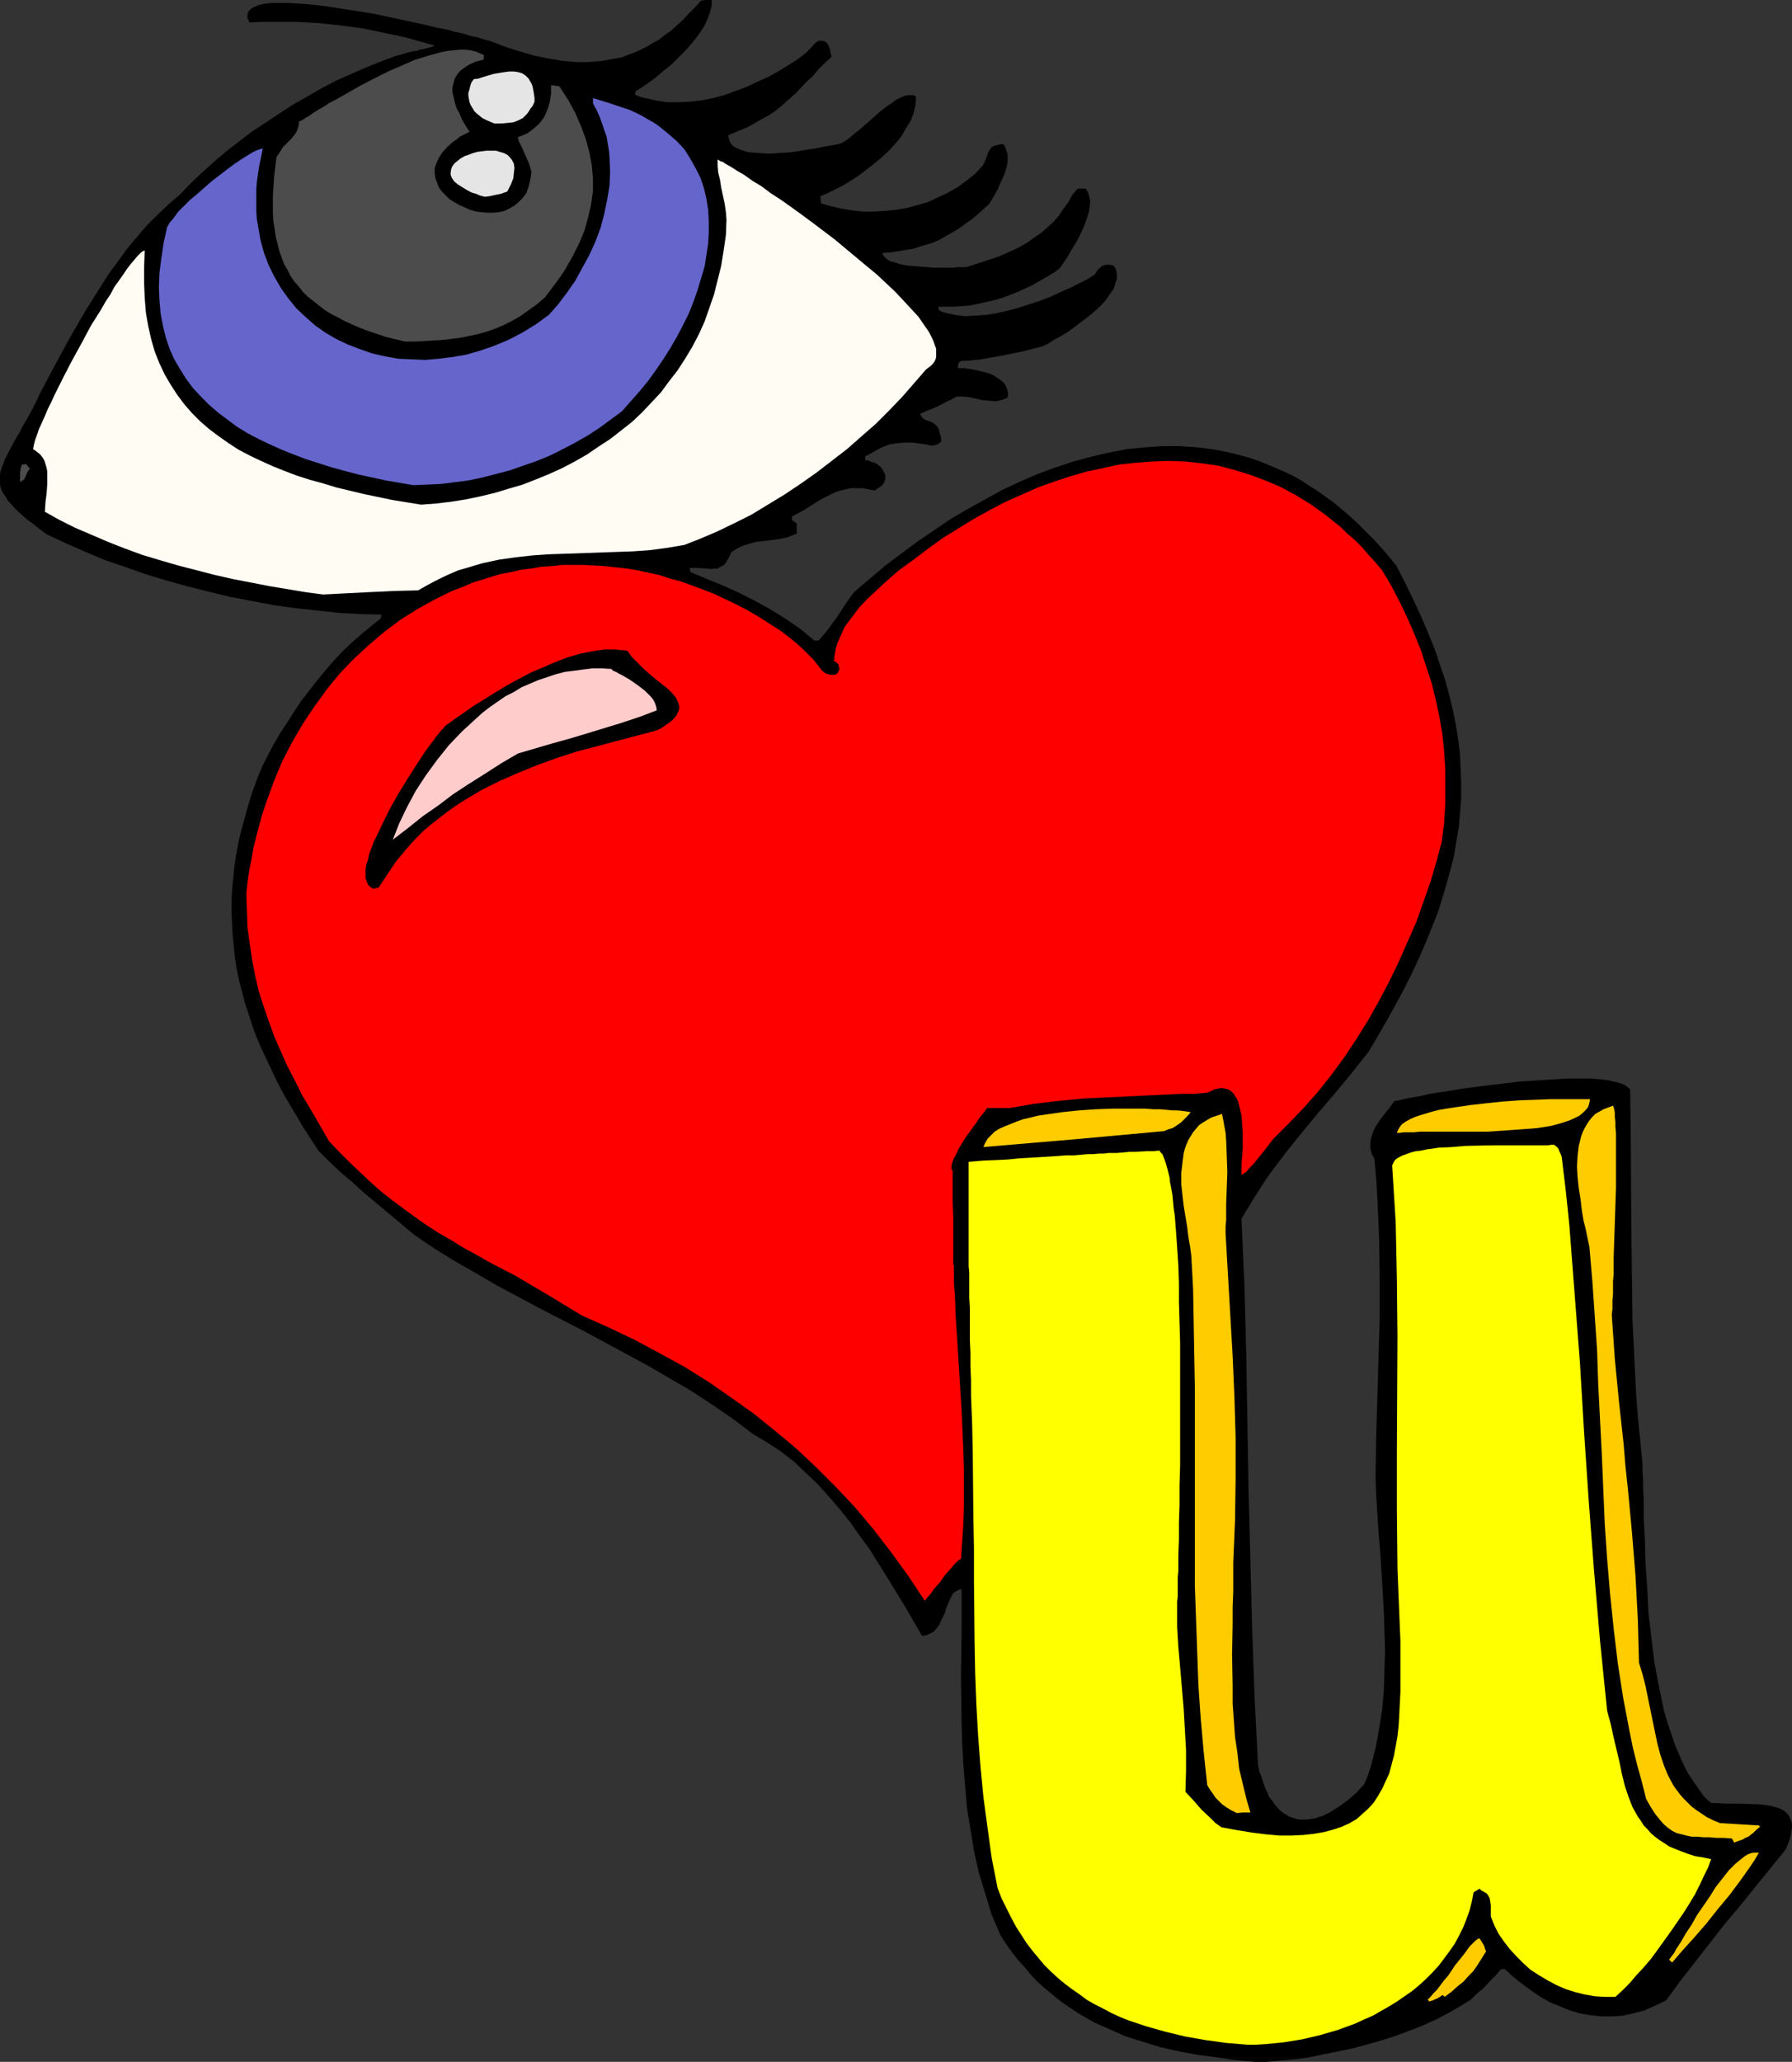 <?xml version="1.0" encoding="UTF-8" standalone="no"?>
<svg
   version="1.0"
   width="129.724mm"
   height="149.172mm"
   id="svg17"
   sodipodi:docname="I Love You 5.wmf"
   xmlns:inkscape="http://www.inkscape.org/namespaces/inkscape"
   xmlns:sodipodi="http://sodipodi.sourceforge.net/DTD/sodipodi-0.dtd"
   xmlns="http://www.w3.org/2000/svg"
   xmlns:svg="http://www.w3.org/2000/svg">
  <rect width="100%" height="100%" fill="#333333" stroke="none"/>
  <sodipodi:namedview
     id="namedview17"
     pagecolor="#ffffff"
     bordercolor="#000000"
     borderopacity="0.25"
     inkscape:showpageshadow="2"
     inkscape:pageopacity="0.0"
     inkscape:pagecheckerboard="0"
     inkscape:deskcolor="#d1d1d1"
     inkscape:document-units="mm" />
  <defs
     id="defs1">
    <pattern
       id="WMFhbasepattern"
       patternUnits="userSpaceOnUse"
       width="6"
       height="6"
       x="0"
       y="0" />
  </defs>
  <path
     style="fill:#000000;fill-opacity:1;fill-rule:evenodd;stroke:none"
     d="m 343.4,563.799 -5.494,-0.485 -5.333,-0.808 -5.171,-0.646 -5.01,-0.97 -5.01,-1.131 -4.686,-1.454 -4.686,-1.454 -4.363,-1.939 -4.363,-1.939 -4.202,-2.424 -1.939,-1.293 -1.939,-1.293 -1.939,-1.454 -1.939,-1.616 -1.939,-1.616 -1.778,-1.616 -1.778,-1.939 -1.616,-1.939 -1.778,-1.939 -1.616,-2.101 -1.616,-2.262 -1.454,-2.262 -2.424,-5.656 -1.778,-5.817 -1.778,-5.817 -1.293,-5.817 -0.97,-5.979 -0.97,-5.979 -0.485,-5.979 -0.485,-5.817 -0.323,-5.979 -0.162,-5.979 -0.162,-12.119 0.162,-11.796 v -11.958 l -0.808,0.162 -0.808,0.485 -0.646,0.485 -0.485,0.808 -0.485,0.97 -0.485,1.131 -0.485,1.131 -0.323,1.293 -1.131,2.262 -0.485,1.131 -0.646,0.808 -0.808,0.97 -0.97,0.485 -0.97,0.485 -1.293,0.162 -4.686,-8.08 -4.848,-7.918 -4.848,-7.756 -2.747,-3.717 -2.586,-3.717 -2.909,-3.555 -2.909,-3.393 -3.07,-3.393 -3.232,-3.07 -3.232,-3.07 -3.555,-2.747 -3.717,-2.424 -4.04,-2.424 -5.333,-4.04 -5.656,-3.878 -5.656,-3.717 -5.818,-3.393 -5.818,-3.393 -5.979,-3.232 -11.958,-6.464 -11.958,-6.141 -11.797,-6.302 -5.818,-3.393 -5.656,-3.232 -5.494,-3.393 -5.494,-3.717 -6.949,-5.817 -6.787,-5.656 -3.394,-3.07 -3.232,-2.747 -3.07,-2.909 -2.909,-2.909 -2.101,-3.232 -2.101,-3.232 -1.778,-3.07 -1.939,-3.232 -1.778,-3.07 -1.616,-3.07 -1.454,-3.07 -1.454,-3.07 -1.454,-3.07 -1.293,-3.07 -1.131,-3.07 -0.97,-3.07 -0.97,-2.909 -0.808,-3.07 -0.808,-3.07 -0.646,-3.07 -0.485,-3.07 -0.323,-3.07 -0.323,-3.232 -0.162,-3.07 -0.162,-3.07 v -3.232 l 0.162,-3.232 0.323,-3.232 0.323,-3.232 0.485,-3.232 0.646,-3.393 0.808,-3.393 0.97,-3.393 0.97,-3.555 1.131,-3.555 1.293,-3.555 1.293,-3.07 1.454,-2.909 1.616,-3.07 1.778,-3.07 1.939,-2.909 1.939,-3.07 1.939,-2.909 2.262,-2.909 2.262,-2.909 2.262,-2.747 2.262,-2.585 2.424,-2.586 2.586,-2.424 2.586,-2.262 2.586,-2.101 2.586,-2.101 v -0.485 l 0.162,-0.485 -5.818,-0.162 -5.818,-0.323 -5.979,-0.646 -5.979,-0.646 -5.818,-0.808 -5.979,-1.131 -5.979,-1.131 -5.979,-1.454 -5.818,-1.454 -5.818,-1.616 -5.818,-1.778 -5.494,-1.939 -5.656,-1.939 -5.333,-2.262 -5.171,-2.262 -5.171,-2.424 -1.778,-1.293 L 9.211,143.333 7.595,142.202 6.302,141.071 5.01,139.94 4.04,138.97 3.07,137.839 2.101,136.869 1.616,135.9 0.97,135.092 0.485,134.122 0.162,133.314 0,132.345 v -0.808 -0.97 -0.808 l 0.162,-0.97 0.323,-0.97 0.485,-1.131 0.323,-0.97 1.131,-2.262 1.293,-2.424 0.808,-1.454 0.808,-1.293 0.808,-1.616 0.97,-1.616 0.97,-1.778 0.97,-1.778 0.97,-1.939 0.97,-2.101 4.04,-7.595 4.04,-7.433 4.202,-7.272 4.363,-6.949 2.262,-3.555 2.424,-3.232 2.424,-3.393 2.586,-3.07 2.747,-3.232 2.909,-2.909 3.07,-2.909 3.232,-2.747 2.909,-3.07 2.909,-2.747 3.232,-2.909 3.394,-2.909 3.555,-2.747 3.555,-2.747 3.717,-2.424 3.878,-2.585 3.717,-2.424 4.04,-2.262 3.878,-2.262 4.04,-2.101 4.04,-1.778 4.04,-1.778 4.04,-1.616 3.878,-1.454 1.778,-0.485 1.616,-0.485 1.293,-0.323 1.293,-0.162 0.808,-0.323 0.97,-0.162 0.646,-0.162 0.646,-0.162 0.323,-0.162 h 0.323 l 0.485,-0.162 0.646,-0.323 -3.555,-0.97 -3.394,-0.97 -3.394,-0.808 -3.232,-0.646 -3.07,-0.646 L 99.222,7.756 93.081,6.949 87.102,6.302 81.123,5.979 H 74.821 71.589 L 68.195,6.141 68.034,5.494 67.71,5.009 V 4.363 3.878 l 0.162,-0.485 0.162,-0.323 0.323,-0.323 0.485,-0.485 0.97,-0.485 1.293,-0.485 1.616,-0.323 1.778,-0.162 h 2.101 2.424 l 2.424,0.162 2.586,0.162 2.909,0.323 2.747,0.323 6.141,0.97 6.141,0.97 6.141,1.293 5.979,1.293 2.909,0.646 2.586,0.646 2.747,0.485 2.262,0.646 2.262,0.485 1.939,0.646 1.778,0.323 1.454,0.485 1.131,0.323 0.808,0.162 4.202,1.616 4.04,1.293 3.878,1.131 3.878,0.808 3.878,0.646 3.717,0.323 h 3.717 l 3.555,-0.323 3.555,-0.646 1.778,-0.323 1.616,-0.646 1.778,-0.646 1.778,-0.808 1.616,-0.808 1.616,-0.97 1.778,-0.97 1.616,-1.293 1.616,-1.131 1.616,-1.454 1.778,-1.616 1.454,-1.616 1.778,-1.778 1.616,-1.778 L 193.273,0 h 1.454 v 1.616 l -0.485,1.778 -0.646,1.778 -0.808,1.778 -1.131,1.778 -1.293,1.778 -1.454,1.778 -1.616,1.778 -3.394,3.393 -1.778,1.454 -1.939,1.616 -1.616,1.293 -1.616,1.131 -1.616,1.131 -1.454,0.808 v 0.485 l -0.162,0.485 1.454,0.646 1.454,0.323 2.909,0.646 2.909,0.485 h 3.07 l 3.232,-0.162 3.07,-0.323 3.232,-0.646 3.07,-0.808 3.07,-1.131 3.07,-1.131 3.07,-1.454 2.909,-1.293 2.909,-1.616 2.586,-1.616 2.586,-1.616 2.262,-1.778 1.131,-1.131 0.97,-1.131 0.485,-0.485 0.485,-0.323 0.485,-0.162 h 0.646 0.323 l 0.485,0.162 0.485,0.323 0.323,0.323 0.323,0.646 0.323,0.808 0.162,0.97 0.323,1.131 -1.939,1.778 -1.778,1.778 -1.454,1.778 -1.616,1.454 -2.909,3.07 -2.909,2.585 -1.454,1.293 -1.616,1.293 -1.778,1.131 -1.778,0.97 -1.939,1.131 -2.101,1.131 -2.424,0.97 -2.586,1.131 0.162,0.808 0.162,0.646 0.323,0.646 0.485,0.646 0.646,0.485 0.646,0.323 0.808,0.323 0.97,0.323 0.97,0.323 1.131,0.162 2.262,0.162 2.586,0.162 2.586,-0.162 2.586,-0.162 2.747,-0.323 2.586,-0.485 2.424,-0.323 2.262,-0.485 1.939,-0.323 0.808,-0.162 0.808,-0.162 0.646,-0.162 0.485,-0.162 1.131,-0.646 1.293,-0.97 1.293,-1.131 1.454,-1.131 2.747,-2.424 2.747,-2.424 1.454,-1.131 1.454,-0.97 1.293,-0.97 1.293,-0.646 1.131,-0.485 1.131,-0.162 h 1.131 l 0.485,0.162 0.323,0.323 -0.162,2.262 -0.485,2.101 -0.808,2.101 -1.293,2.101 -1.293,2.262 -1.616,1.939 -1.778,1.939 -1.939,1.778 -2.101,1.778 -2.101,1.616 -2.101,1.616 -2.262,1.454 -2.101,1.293 -2.262,1.131 -1.939,0.97 -1.939,0.808 0.162,1.939 2.747,0.808 2.909,0.646 2.909,0.485 2.909,0.323 h 2.909 l 3.07,-0.162 3.07,-0.323 2.909,-0.485 2.909,-0.808 2.909,-0.808 2.747,-1.293 2.747,-1.293 2.586,-1.454 2.424,-1.778 2.424,-1.939 2.101,-2.262 0.646,-1.293 0.485,-1.293 0.323,-0.97 0.485,-0.808 0.485,-0.646 0.646,-0.323 0.646,-0.162 0.485,-0.162 0.646,-0.162 h 0.808 l 0.485,0.808 0.323,0.97 0.323,0.97 v 0.97 0.97 l -0.162,1.131 -0.646,2.262 -0.97,2.101 -0.97,2.262 -1.131,1.939 -1.131,1.939 -1.616,1.454 -1.616,1.454 -1.778,1.454 -1.616,1.131 -1.778,1.293 -1.616,0.97 -1.778,0.97 -1.616,0.97 -1.778,0.808 -1.939,0.646 -1.778,0.485 -1.939,0.646 -2.101,0.323 -1.939,0.323 -2.101,0.323 -2.262,0.162 0.162,0.485 0.162,0.323 0.808,0.808 0.97,0.646 1.293,0.323 1.454,0.485 1.616,0.323 1.778,0.162 1.939,0.162 3.717,0.323 h 5.333 l 1.454,-0.162 h 1.293 0.97 l 4.525,-1.454 4.363,-1.454 4.04,-1.778 1.939,-0.97 1.939,-1.131 1.778,-1.293 1.939,-1.293 1.616,-1.454 1.616,-1.454 1.454,-1.616 1.293,-1.939 1.454,-1.939 1.131,-2.101 0.485,-0.485 0.323,-0.485 0.485,-0.485 0.323,-0.162 h 0.485 0.485 0.97 l 0.646,0.97 0.323,1.131 0.323,1.293 -0.162,1.454 -0.162,1.293 -0.485,1.616 -0.485,1.454 -0.646,1.616 -1.454,3.07 -1.778,2.909 -0.808,1.454 -0.808,1.293 -0.808,1.131 -0.646,0.97 -1.616,1.293 -1.939,1.131 -1.939,1.131 -1.939,1.131 -2.101,0.97 -2.101,0.97 -2.101,0.808 -2.101,0.808 -2.262,0.646 -2.101,0.485 -2.262,0.485 -2.262,0.485 -2.101,0.162 -2.262,0.162 h -2.101 -2.101 v 0.485 l 0.162,0.485 0.97,0.485 1.131,0.323 2.424,0.485 2.586,0.323 2.747,-0.162 2.747,-0.162 3.07,-0.485 2.909,-0.646 3.07,-0.808 2.909,-0.97 3.07,-0.97 2.909,-1.131 2.747,-1.293 2.586,-1.131 2.586,-1.293 2.262,-1.131 1.939,-1.293 0.485,-0.808 0.485,-0.646 0.485,-0.323 0.485,-0.485 0.485,-0.162 0.646,-0.162 h 0.808 l 1.131,0.162 0.485,0.646 0.323,0.808 0.162,0.808 v 0.808 0.808 l -0.323,0.646 -0.485,1.778 -1.131,1.616 -1.131,1.616 -1.454,1.616 -1.778,1.616 -1.778,1.454 -1.939,1.454 -1.939,1.454 -1.778,1.293 -1.939,1.131 -1.778,0.97 -1.454,0.97 -1.454,0.646 -5.656,1.454 -5.656,1.131 -2.747,0.485 -2.747,0.485 -2.747,0.323 -2.747,0.162 -0.485,0.323 -0.162,0.323 -0.162,0.485 v 0.323 0.485 h 0.808 0.808 l 1.131,0.162 1.131,0.162 2.262,0.485 2.424,0.646 1.131,0.485 0.97,0.646 0.97,0.646 0.808,0.646 0.646,0.97 0.323,0.808 0.323,1.131 -0.162,1.293 -0.808,0.323 -0.808,0.323 -0.808,0.162 -0.97,0.162 -1.778,-0.162 -1.778,-0.162 -3.555,-0.808 -1.778,-0.162 h -1.616 l -0.97,0.485 -0.808,0.485 -0.808,0.323 -0.646,0.323 -1.131,0.646 -0.97,0.485 -1.939,0.808 -1.293,0.485 -0.646,0.323 -0.808,0.323 0.162,0.485 0.323,0.485 0.323,0.323 0.485,0.323 0.808,0.323 0.97,0.323 0.97,0.646 0.323,0.323 0.485,0.485 0.323,0.808 0.162,0.808 0.323,0.97 0.162,1.293 -0.646,0.485 -0.485,0.323 -0.646,0.162 -0.485,0.162 h -0.646 l -1.293,-0.323 -1.293,-0.162 -2.424,-0.323 h -2.262 l -1.939,0.162 -2.101,0.323 -2.101,0.808 -2.101,1.131 -1.131,0.646 -1.293,0.646 v 0.485 0.646 h 0.808 l 0.646,0.323 1.454,0.485 1.293,0.97 0.485,0.646 0.323,0.646 0.323,0.485 0.162,0.646 v 0.808 l -0.162,0.646 -0.323,0.646 -0.485,0.646 -0.97,0.646 -0.97,0.646 -1.778,-0.323 -1.616,-0.323 h -1.616 -1.454 l -1.454,0.323 -1.454,0.323 -1.454,0.485 -1.293,0.646 -2.586,1.293 -2.586,1.616 -2.586,1.616 -2.747,1.454 v 0.97 l 0.646,0.485 0.646,0.485 v 2.747 l -1.293,0.485 -1.131,0.485 -2.262,0.485 -2.262,0.323 -4.363,0.485 -2.101,0.646 -1.131,0.323 -1.131,0.485 -1.131,0.646 -1.131,0.808 -0.485,1.131 -0.485,0.808 -0.485,0.808 -0.485,0.646 -0.646,0.323 -0.485,0.323 -0.646,0.323 h -0.646 l -1.454,0.162 -0.646,-0.162 h -0.808 l -1.939,-0.162 h -2.101 l 0.162,1.131 4.202,1.778 4.363,1.778 4.363,1.939 4.525,2.262 4.363,2.424 4.202,2.585 4.202,2.909 1.939,1.616 1.778,1.454 h 1.131 l 1.293,-1.454 1.293,-1.616 2.586,-3.555 2.424,-3.717 1.131,-1.616 1.131,-1.454 4.202,-3.555 4.202,-3.555 4.525,-3.393 4.363,-3.232 4.525,-3.07 4.525,-3.07 4.686,-2.747 4.686,-2.585 4.686,-2.586 4.848,-2.262 4.848,-2.101 4.848,-1.778 4.848,-1.616 4.848,-1.293 4.848,-1.131 5.01,-0.97 4.848,-0.485 4.848,-0.323 h 4.848 l 4.848,0.323 4.848,0.646 4.686,0.97 4.848,1.293 2.262,0.808 2.424,0.97 2.262,0.97 2.262,0.97 2.424,1.131 2.262,1.293 2.262,1.454 2.262,1.454 2.262,1.616 2.262,1.616 2.101,1.778 2.101,1.778 2.262,2.101 2.101,2.101 2.101,2.101 2.101,2.262 2.101,2.424 2.101,2.585 2.424,4.686 2.262,4.686 2.101,4.525 1.939,4.525 1.778,4.363 1.454,4.363 1.454,4.201 1.131,4.201 0.97,4.04 0.808,4.04 0.646,4.04 0.485,4.04 0.162,4.04 0.162,3.878 v 3.878 l -0.323,4.04 -0.323,3.878 -0.646,3.878 -0.646,3.878 -0.97,3.878 -1.131,4.04 -1.131,3.878 -1.293,4.04 -1.616,4.04 -1.616,4.04 -1.778,4.04 -1.939,4.201 -2.101,4.201 -2.262,4.201 -2.424,4.363 -2.586,4.525 -2.586,4.363 -4.363,5.494 -4.525,5.494 -4.848,5.656 -4.686,5.656 -4.525,5.656 -4.363,5.817 -1.939,2.909 -1.939,3.07 -1.778,2.909 -1.778,2.909 0.808,18.583 0.485,18.422 0.323,18.745 0.323,18.583 0.485,18.906 0.485,18.583 0.646,18.745 0.97,18.745 0.323,1.778 0.646,1.616 0.485,1.616 0.485,1.293 0.646,1.454 0.485,1.131 0.808,0.97 0.646,0.97 0.808,0.97 0.808,0.808 0.808,0.646 0.808,0.485 0.808,0.485 0.97,0.323 0.97,0.323 0.97,0.162 h 0.97 0.97 l 0.97,-0.162 1.131,-0.162 0.97,-0.323 1.131,-0.323 2.262,-1.131 2.262,-1.454 2.262,-1.616 2.424,-2.101 2.262,-2.424 0.97,-2.424 0.808,-2.424 1.293,-5.009 0.97,-5.171 0.808,-5.333 0.485,-5.171 0.162,-5.494 0.162,-5.333 -0.162,-5.494 -0.162,-5.333 -0.323,-5.494 -0.646,-10.665 -0.485,-5.333 -0.323,-5.333 -0.323,-5.009 -0.162,-5.009 0.162,-10.988 0.323,-10.827 0.646,-21.815 v -10.827 l -0.162,-10.827 -0.485,-10.827 -0.323,-5.494 -0.485,-5.333 -0.646,-1.131 -0.323,-1.131 -0.162,-0.97 v -1.131 l 0.162,-1.131 0.323,-0.97 0.323,-0.97 0.485,-1.131 1.293,-1.939 1.293,-1.778 0.808,-0.97 0.646,-0.808 1.293,-1.778 1.131,-0.162 1.293,-0.323 1.616,-0.323 1.778,-0.323 1.778,-0.323 1.939,-0.485 2.101,-0.323 2.262,-0.323 4.848,-0.808 5.01,-0.646 5.333,-0.646 5.333,-0.646 5.171,-0.323 5.171,-0.323 2.424,-0.162 h 4.525 2.101 l 1.939,0.162 1.778,0.162 1.616,0.323 1.454,0.323 1.293,0.323 1.131,0.485 0.808,0.646 0.646,0.485 0.162,12.766 0.162,25.37 0.162,12.604 0.162,12.766 0.646,12.927 0.323,6.464 0.485,6.625 0.646,6.464 0.646,6.625 v 2.101 l 0.162,2.262 v 2.424 l 0.162,2.585 v 2.585 2.909 l 0.162,2.909 0.162,3.07 0.162,6.302 0.485,6.625 0.323,6.787 0.808,6.787 0.808,6.787 1.293,6.787 0.646,3.07 0.646,3.232 0.97,3.232 0.97,2.909 0.97,2.909 1.131,2.747 1.131,2.586 1.293,2.585 1.454,2.262 1.616,2.262 1.454,2.101 1.939,1.778 h 1.778 l 1.939,0.162 h 4.363 l 4.363,0.162 2.101,0.162 1.939,0.323 1.778,0.485 1.454,0.646 0.646,0.485 0.485,0.485 0.485,0.646 0.323,0.646 0.323,0.808 0.162,0.808 v 0.97 l -0.162,0.808 -0.162,1.293 -0.323,1.131 -0.485,1.293 -0.646,1.454 -8.242,10.18 -4.202,5.171 -4.202,5.009 -8.08,10.342 -4.04,5.171 -3.878,5.333 -3.07,1.454 -2.909,1.293 -3.07,0.808 -2.909,0.646 -2.909,0.162 h -2.909 l -2.909,-0.323 -2.909,-0.485 -2.747,-0.808 -2.747,-1.131 -2.747,-1.131 -2.586,-1.454 -2.586,-1.778 -2.424,-1.778 -2.424,-1.939 -2.262,-2.101 h -0.97 l -0.646,0.646 -0.646,0.808 -1.131,1.131 -0.808,0.808 -1.616,1.778 -0.97,0.808 -1.131,0.97 -0.646,0.646 -0.808,0.808 -2.909,1.778 -3.07,1.778 -3.394,1.778 -3.555,1.616 -3.717,1.454 -3.878,1.454 -4.04,1.293 -4.04,1.131 -4.202,1.131 -4.04,0.808 -4.04,0.808 -3.878,0.808 -3.878,0.485 -3.717,0.323 -3.394,0.323 z"
     id="path1" />
  <path
     style="fill:#ffff00;fill-opacity:1;fill-rule:evenodd;stroke:none"
     d="m 341.299,559.113 -5.818,-0.485 -5.818,-0.808 -5.494,-0.97 -5.333,-1.293 -5.171,-1.454 -4.848,-1.616 -2.424,-0.97 -2.424,-1.131 -2.101,-1.131 -2.262,-1.131 -2.262,-1.293 -1.939,-1.454 -2.101,-1.454 -1.939,-1.454 -1.939,-1.616 -1.939,-1.778 -1.778,-1.778 -1.616,-1.939 -1.616,-1.939 -1.616,-2.101 -1.454,-2.262 -1.454,-2.262 -1.293,-2.424 -1.293,-2.585 -1.293,-2.585 -1.131,-2.909 -1.616,-8.241 -1.131,-8.241 -1.131,-8.403 -0.808,-8.403 -0.646,-8.403 -0.485,-8.564 -0.323,-8.564 -0.162,-8.564 -0.162,-16.967 v -8.564 l -0.162,-8.403 -0.162,-16.806 -0.162,-8.403 -0.323,-8.08 v -4.201 l -0.162,-3.878 v -3.717 l -0.162,-3.393 v -3.232 -2.909 -2.747 l -0.162,-2.747 v -2.424 -2.262 -2.101 l -0.162,-1.939 v -1.939 -1.616 -5.979 -2.747 -4.848 -2.585 -5.494 -1.616 -1.616 l 3.878,-0.323 3.717,-0.162 3.232,-0.162 3.232,-0.323 2.909,-0.162 2.747,-0.162 2.586,-0.162 2.424,-0.162 2.101,-0.162 h 2.101 l 1.778,-0.162 1.778,-0.162 h 1.616 l 1.616,-0.162 h 1.293 l 1.293,-0.162 h 2.262 l 1.939,-0.162 1.778,-0.162 h 1.454 l 3.07,-0.162 h 1.616 l 1.778,-0.162 0.323,0.485 0.485,0.485 0.323,0.808 0.323,0.808 0.323,0.97 0.323,1.131 0.323,1.293 0.323,1.293 0.162,1.454 0.323,1.616 0.323,1.778 0.162,1.778 0.162,1.778 0.323,2.101 0.323,4.201 0.323,4.525 0.323,4.848 0.162,5.009 v 5.171 l 0.162,5.494 0.162,5.494 v 11.312 11.312 5.494 5.494 l -0.162,5.494 v 5.171 l -0.162,4.848 v 4.686 l -0.162,4.525 v 4.04 l -0.162,1.778 v 1.939 1.616 1.616 l -0.162,1.454 v 1.454 1.293 1.131 0.97 2.101 l 0.323,5.494 0.485,5.494 0.97,11.312 0.323,5.656 0.323,5.656 v 5.817 l -0.162,5.656 2.262,2.424 2.101,2.424 2.586,2.424 1.293,1.293 1.616,1.131 4.363,0.808 4.04,0.646 3.878,0.485 3.555,0.323 h 3.394 l 3.232,-0.162 2.909,-0.323 2.747,-0.485 2.424,-0.646 2.424,-0.808 2.101,-0.97 1.939,-1.131 1.616,-1.454 1.616,-1.454 1.454,-1.616 1.131,-1.778 1.131,-1.939 0.97,-2.101 0.97,-2.101 0.646,-2.424 0.646,-2.424 0.485,-2.586 0.485,-2.747 0.323,-2.909 0.162,-2.909 0.162,-3.232 0.162,-3.07 v -3.393 -6.949 -3.717 l -0.162,-3.717 -0.323,-7.918 -0.323,-8.08 -0.162,-15.836 v -15.836 l 0.162,-31.672 -0.162,-15.675 -0.323,-15.675 -0.485,-7.756 -0.485,-7.756 0.323,-0.646 0.323,-0.646 0.485,-0.485 0.808,-0.485 0.97,-0.485 0.97,-0.323 1.293,-0.485 1.293,-0.323 1.454,-0.162 1.454,-0.323 3.394,-0.485 3.555,-0.162 3.717,-0.323 7.595,-0.162 h 10.181 1.454 2.424 0.97 l 0.97,-0.162 h 0.646 l 0.646,0.485 0.485,0.485 0.162,0.323 0.162,0.485 0.323,0.646 0.323,0.808 1.131,9.372 0.97,9.372 1.454,18.906 1.454,18.906 1.131,18.906 1.293,19.068 1.454,19.068 1.616,18.906 0.97,9.534 0.97,9.534 0.97,3.555 0.808,3.717 0.808,3.393 0.808,3.393 0.646,3.232 0.808,3.232 0.97,2.909 1.131,2.909 1.454,2.585 0.808,1.131 0.808,1.293 0.97,0.97 0.97,1.131 1.131,0.97 1.293,0.97 1.293,0.808 1.454,0.97 1.616,0.646 1.616,0.646 1.778,0.646 1.939,0.646 2.101,0.323 2.262,0.485 -0.808,2.262 -1.131,2.262 -1.131,2.424 -1.293,2.585 -1.454,2.424 -1.616,2.585 -3.555,5.171 -3.717,5.171 -1.778,2.424 -1.939,2.262 -2.101,2.262 -1.778,2.101 -1.939,1.939 -1.939,1.778 h -2.747 l -2.909,-0.162 -2.747,-0.485 -2.586,-0.646 -2.586,-0.808 -2.586,-1.131 -2.424,-1.293 -2.424,-1.454 -2.262,-1.454 -1.939,-1.778 -1.939,-1.939 -1.778,-1.939 -1.616,-2.101 -1.454,-2.101 -1.131,-2.262 -0.97,-2.424 v -3.07 l -0.162,-1.131 -0.162,-0.808 -0.323,-0.646 -0.485,-0.646 -0.808,-0.485 -0.646,-0.323 -0.485,-0.485 -1.616,0.97 -0.485,2.424 -0.646,2.585 -0.808,2.262 -0.97,2.424 -1.131,2.262 -1.131,2.101 -1.454,2.101 -1.454,1.939 -1.454,1.939 -1.778,1.939 -1.778,1.778 -1.778,1.616 -1.939,1.616 -2.101,1.454 -2.101,1.454 -2.101,1.293 -2.262,1.293 -2.262,1.293 -2.262,0.97 -2.424,1.131 -4.848,1.778 -5.01,1.454 -4.848,1.131 -5.01,0.808 -5.01,0.485 -2.424,0.162 z"
     id="path2" />
  <path
     style="fill:#ffcc00;fill-opacity:1;fill-rule:evenodd;stroke:none"
     d="m 390.91,547.316 v -0.323 l -0.323,-0.162 0.808,-0.808 0.808,-0.97 0.97,-0.97 0.97,-1.293 0.97,-1.293 1.131,-1.293 1.939,-2.909 2.101,-2.585 0.97,-1.293 0.808,-1.131 0.808,-0.808 0.808,-0.808 0.646,-0.485 0.485,-0.162 0.808,1.293 0.485,0.808 0.162,0.646 0.323,0.808 -1.293,2.101 -1.131,1.778 -1.131,1.616 -1.293,1.293 -1.293,1.454 -1.616,1.293 -1.616,1.454 -1.939,1.454 -0.323,-0.323 -0.323,-0.162 -0.646,0.485 -0.323,0.162 -0.485,0.323 -0.485,0.162 -0.646,0.323 z"
     id="path3" />
  <path
     style="fill:#ffcc00;fill-opacity:1;fill-rule:evenodd;stroke:none"
     d="m 457.489,536.651 -0.808,-0.808 0.485,-0.646 0.485,-0.646 0.485,-0.646 0.485,-0.97 0.646,-0.97 0.646,-0.97 1.293,-2.262 1.616,-2.424 1.454,-2.585 3.555,-5.171 1.616,-2.586 1.778,-2.262 1.778,-2.262 1.778,-1.778 0.97,-0.808 0.808,-0.646 0.808,-0.646 0.808,-0.485 0.808,-0.323 0.808,-0.162 h 0.808 0.646 l -1.131,1.939 -1.293,1.939 -2.747,3.878 -2.909,3.878 -3.232,3.878 -3.07,3.878 -3.232,3.717 -3.232,3.555 z"
     id="path4" />
  <path
     style="fill:#ffcc00;fill-opacity:1;fill-rule:evenodd;stroke:none"
     d="m 474.457,503.848 -0.323,-0.646 -0.323,-0.485 -2.101,-0.162 h -2.101 l -1.778,-0.162 h -1.778 l -1.616,-0.162 h -1.616 l -1.454,-0.323 -1.293,-0.323 -1.293,-0.323 -1.293,-0.646 -1.131,-0.808 -1.131,-0.97 -1.131,-1.293 -1.293,-1.616 -1.131,-1.778 -1.293,-2.262 -1.131,-4.525 -1.293,-4.686 -1.131,-4.525 -0.97,-4.686 -1.778,-9.372 -1.454,-9.372 -1.131,-9.534 -0.97,-9.372 -0.808,-9.534 -0.646,-9.534 -0.808,-19.068 -0.97,-18.906 -0.323,-9.534 -0.646,-9.534 -0.646,-9.372 -0.808,-9.372 -0.485,-2.262 -0.485,-2.424 -0.646,-2.586 -0.485,-2.909 -0.323,-2.909 -0.485,-2.909 -0.323,-3.07 -0.162,-2.909 0.162,-2.909 0.323,-2.747 0.323,-1.293 0.323,-1.293 0.485,-1.293 0.485,-0.97 0.646,-1.131 0.646,-0.97 0.808,-0.97 0.808,-0.808 1.131,-0.646 1.131,-0.646 1.293,-0.485 1.293,-0.485 0.162,0.485 0.162,0.485 0.162,0.97 v 1.131 l 0.162,1.293 v 1.454 l 0.162,1.616 v 1.778 1.939 6.625 4.686 l -0.162,4.848 -0.323,9.696 -0.162,4.686 v 2.262 2.101 l -0.162,1.939 v 1.939 1.616 l -0.162,1.616 v 1.454 1.131 l -0.162,0.97 v 0.808 l 0.808,11.635 1.131,11.635 1.293,11.796 0.485,5.979 0.646,5.979 1.131,11.958 0.97,11.958 0.646,11.958 0.162,5.979 0.162,5.979 0.97,3.07 0.808,3.232 1.293,6.302 1.293,6.302 0.646,3.07 0.808,3.07 0.97,2.909 1.131,2.747 1.454,2.747 0.808,1.131 0.97,1.293 0.97,1.131 1.131,1.131 1.131,1.131 1.293,0.97 1.454,0.97 1.454,0.97 1.616,0.808 1.939,0.808 5.333,0.323 5.333,0.323 0.162,0.162 0.162,0.162 -0.97,0.808 -0.808,0.808 -1.454,1.131 -0.808,0.323 -0.808,0.485 -0.97,0.323 z"
     id="path5" />
  <path
     style="fill:#ffcc00;fill-opacity:1;fill-rule:evenodd;stroke:none"
     d="m 338.39,495.768 -1.616,-0.808 -1.293,-0.808 -1.131,-0.808 -0.97,-0.97 -0.808,-0.808 -0.646,-0.97 -0.808,-1.131 -0.808,-1.293 -0.97,-9.049 -0.808,-9.049 -0.646,-9.211 -0.323,-9.049 -0.323,-9.049 -0.323,-9.049 V 415.618 397.519 379.421 l -0.323,-17.937 -0.162,-9.049 -0.485,-9.049 -0.323,-2.424 -0.485,-2.747 -0.323,-2.747 -0.485,-2.909 -0.485,-2.909 -0.323,-2.909 -0.323,-2.909 v -3.07 l 0.323,-2.747 0.323,-2.585 0.323,-1.293 0.485,-1.293 0.485,-1.131 1.293,-2.101 0.808,-0.97 0.808,-0.97 0.97,-0.646 1.293,-0.808 1.131,-0.646 1.454,-0.485 1.454,-0.485 0.323,1.616 0.323,1.778 0.323,1.778 0.162,2.101 0.162,4.201 0.162,4.363 -0.162,4.525 -0.162,4.363 v 4.201 l -0.162,1.939 v 1.778 l 1.293,22.461 0.646,11.15 0.485,11.15 0.323,11.15 v 11.312 l -0.162,11.312 -0.485,11.473 v 7.918 l -0.162,4.201 v 4.201 l -0.162,8.888 0.162,8.888 v 4.525 l 0.323,4.525 0.323,4.525 0.646,4.363 0.485,4.363 0.97,4.04 0.97,4.04 1.131,3.878 h -1.939 z"
     id="path6" />
  <path
     style="fill:#ff0000;fill-opacity:1;fill-rule:evenodd;stroke:none"
     d="m 253.065,437.756 -4.525,-6.787 -4.686,-6.464 -4.848,-6.302 -5.01,-5.979 -5.333,-5.656 -5.333,-5.333 -5.494,-5.171 -5.818,-4.848 -5.818,-4.686 -6.141,-4.363 -6.302,-4.363 -6.464,-4.04 -6.787,-3.717 -6.949,-3.717 -7.11,-3.393 -7.272,-3.232 -9.05,-5.494 -9.05,-5.333 -3.717,-1.939 -3.717,-1.939 -3.394,-1.939 -3.555,-1.939 -3.394,-2.101 -3.394,-1.939 -3.232,-2.101 -3.232,-2.262 -3.07,-2.262 -3.07,-2.262 -3.07,-2.424 -2.909,-2.586 -2.747,-2.585 -2.909,-2.747 -2.909,-2.909 -2.747,-2.909 -2.424,-4.201 -2.424,-4.201 -2.424,-4.04 -2.101,-4.201 -2.101,-4.04 -1.778,-4.04 -1.778,-4.04 -1.454,-4.04 -1.454,-4.201 -1.293,-4.04 -0.97,-4.201 -0.808,-4.201 -0.646,-4.363 -0.646,-4.525 -0.162,-4.525 -0.162,-4.686 0.323,-3.232 0.485,-3.232 0.646,-3.232 0.485,-2.909 0.808,-3.232 1.616,-5.979 0.97,-2.909 2.101,-5.817 2.262,-5.494 2.747,-5.333 2.909,-5.009 3.232,-4.848 3.394,-4.686 3.555,-4.363 3.878,-4.04 4.202,-3.878 4.202,-3.555 4.525,-3.393 4.686,-2.909 4.686,-2.585 2.586,-1.293 2.424,-1.131 2.586,-0.97 2.586,-1.131 2.586,-0.808 2.586,-0.808 2.747,-0.808 2.747,-0.485 2.747,-0.646 2.747,-0.323 2.747,-0.485 2.909,-0.162 2.747,-0.323 h 2.909 2.909 l 2.909,0.162 2.909,0.162 2.909,0.323 3.07,0.323 2.909,0.485 2.909,0.646 3.07,0.646 2.909,0.97 3.07,0.808 3.07,1.131 3.07,1.131 2.909,1.131 3.07,1.454 3.07,1.454 3.07,1.616 3.07,1.778 2.747,1.778 2.586,1.616 2.424,1.778 2.424,1.939 2.262,2.101 1.293,1.293 1.131,1.131 1.293,1.616 1.131,1.454 0.808,0.646 0.808,0.323 0.646,0.162 h 0.646 0.485 l 0.485,-0.162 0.323,-0.323 0.162,-0.323 0.323,-0.485 v -0.323 l -0.162,-0.97 -0.162,-0.323 -0.323,-0.323 -0.323,-0.323 -0.485,-0.162 0.162,-1.616 0.323,-1.778 0.485,-1.616 0.646,-1.454 0.646,-1.454 0.646,-1.454 0.97,-1.293 0.97,-1.293 1.939,-2.585 2.262,-2.424 2.424,-2.262 2.424,-2.262 3.878,-3.393 4.04,-2.909 4.04,-3.07 4.04,-2.909 4.202,-2.586 4.202,-2.585 4.363,-2.424 4.363,-2.262 4.363,-1.939 4.363,-1.939 4.525,-1.616 4.363,-1.454 4.525,-1.293 4.525,-0.97 4.525,-0.97 4.525,-0.485 4.363,-0.323 4.525,-0.162 4.525,0.162 4.363,0.485 4.525,0.646 4.363,1.131 4.202,1.293 4.363,1.616 4.202,1.778 4.202,2.262 4.202,2.585 4.04,2.909 4.04,3.232 1.778,1.778 2.101,1.778 1.939,1.939 1.778,2.101 1.939,2.101 1.778,2.101 2.586,4.363 2.262,4.363 2.101,4.363 1.939,4.525 1.778,4.363 1.454,4.525 1.454,4.363 1.131,4.686 0.97,4.525 0.808,4.686 0.485,4.686 0.323,4.848 v 4.848 4.848 l -0.323,5.171 -0.646,5.009 -1.454,5.494 -1.616,5.494 -1.939,5.494 -1.939,5.494 -2.424,5.494 -2.424,5.494 -2.586,5.333 -2.909,5.494 -2.909,5.171 -3.232,5.171 -3.232,4.848 -3.555,4.848 -3.717,4.686 -3.878,4.363 -4.04,4.201 -4.04,4.04 -0.323,0.323 -0.485,0.646 -0.485,0.646 -0.485,0.646 -1.131,1.454 -1.454,1.778 -1.293,1.616 -1.293,1.293 -0.485,0.646 -0.646,0.485 -0.485,0.323 -0.323,0.162 v -0.646 -0.808 -1.616 l 0.162,-1.939 0.162,-2.101 v -4.525 l -0.162,-2.262 -0.162,-2.262 -0.485,-2.101 -0.485,-1.778 -0.323,-0.808 -0.485,-0.646 -0.323,-0.646 -0.646,-0.646 -0.485,-0.323 -0.646,-0.323 -0.808,-0.162 -0.808,-0.162 -0.808,0.162 -0.97,0.162 -0.97,0.485 -1.131,0.485 -3.555,0.323 h -3.555 l -6.787,0.323 -13.574,0.646 -6.626,0.323 -6.787,0.646 -6.626,0.808 -6.626,1.131 h -5.979 -0.162 l -0.162,0.323 -0.485,0.646 -0.646,0.808 -0.808,0.97 -0.808,1.293 -0.97,1.293 -2.101,2.909 -1.778,2.909 -0.646,1.454 -0.646,1.131 -0.485,1.293 -0.162,0.808 v 0.808 l 0.162,0.323 0.162,0.162 v 0.323 0.323 0.808 1.454 5.656 l 0.162,4.525 v 10.342 1.293 0.97 l 0.162,0.323 v 0.162 4.363 l 0.323,4.525 0.162,4.686 0.323,4.848 0.323,5.171 0.323,5.171 0.646,10.504 0.485,10.827 0.162,5.333 v 5.171 5.009 l -0.162,5.009 -0.323,4.848 -0.323,4.525 -0.646,0.323 -0.646,0.646 -0.646,0.646 -0.808,0.97 -1.616,1.778 -1.454,2.101 -1.616,1.778 -0.646,0.97 -0.485,0.646 -0.646,0.646 -0.323,0.485 -0.323,0.323 z"
     id="path7" />
  <path
     style="fill:#ffcc00;fill-opacity:1;fill-rule:evenodd;stroke:none"
     d="m 269.064,313.652 0.485,-1.131 0.646,-1.131 0.97,-0.97 0.97,-0.97 1.293,-0.808 1.454,-0.646 1.616,-0.646 1.616,-0.646 1.778,-0.646 2.101,-0.485 1.939,-0.485 2.101,-0.323 4.525,-0.646 4.686,-0.485 4.686,-0.323 4.686,-0.162 h 4.525 4.202 l 2.101,0.162 h 1.778 l 1.939,0.162 1.616,0.162 h 1.454 l 1.454,0.162 1.131,0.162 0.97,0.162 -0.97,1.131 -0.808,0.808 -0.808,0.808 -1.616,1.131 -0.808,0.485 -1.131,0.323 -1.131,0.485 -24.725,2.262 z"
     id="path8" />
  <path
     style="fill:#ffcc00;fill-opacity:1;fill-rule:evenodd;stroke:none"
     d="m 382.184,309.774 0.323,-0.808 0.485,-0.808 0.646,-0.808 0.97,-0.646 1.131,-0.646 1.454,-0.646 1.454,-0.485 1.616,-0.485 1.616,-0.485 1.939,-0.485 1.939,-0.323 2.101,-0.323 4.363,-0.646 4.363,-0.485 4.525,-0.485 4.525,-0.323 4.363,-0.162 4.04,-0.162 h 1.778 1.778 1.616 5.818 l -0.162,0.97 -0.323,1.131 -0.646,0.808 -0.808,0.808 -0.97,0.808 -1.293,0.646 -1.454,0.646 -1.454,0.485 -1.616,0.485 -1.778,0.485 -1.939,0.323 -2.101,0.323 -4.202,0.323 -4.525,0.323 -4.686,0.323 h -4.525 -14.059 l -1.616,0.162 h -1.454 -1.293 l -1.131,0.162 z"
     id="path9" />
  <path
     style="fill:#000000;fill-opacity:1;fill-rule:evenodd;stroke:none"
     d="m 102.131,243.036 -0.808,-0.485 -0.646,-0.646 -0.323,-0.808 -0.323,-0.97 v -0.97 -1.293 l 0.162,-1.293 0.485,-1.454 0.323,-1.616 0.646,-1.616 0.646,-1.778 0.808,-1.616 1.778,-3.717 1.939,-3.878 2.101,-3.717 2.262,-3.717 2.262,-3.555 2.101,-3.232 0.97,-1.454 0.97,-1.293 0.97,-1.293 0.808,-1.131 0.808,-0.97 0.646,-0.808 0.646,-0.646 0.323,-0.485 2.424,-1.778 2.586,-1.778 2.747,-1.939 2.909,-1.778 3.07,-1.939 3.232,-1.939 3.232,-1.778 3.394,-1.778 3.394,-1.454 3.394,-1.454 3.394,-1.293 3.394,-0.97 3.232,-0.646 3.232,-0.485 h 1.616 1.616 l 1.454,0.162 1.616,0.162 1.293,1.778 1.616,1.616 1.616,1.616 1.616,1.454 1.778,1.454 1.616,1.293 1.454,1.131 1.293,1.293 0.97,1.131 0.646,1.293 0.162,0.485 0.162,0.646 v 0.646 l -0.162,0.646 -0.323,0.646 -0.323,0.646 -0.485,0.646 -0.646,0.646 -0.808,0.646 -0.97,0.646 -1.131,0.808 -1.293,0.646 -10.989,2.909 -5.494,1.454 -5.494,1.454 -5.494,1.778 -5.333,1.939 -5.171,2.101 -5.171,2.262 -4.848,2.424 -4.848,2.909 -2.262,1.454 -2.262,1.616 -2.101,1.616 -2.262,1.778 -2.101,1.778 -1.939,1.939 -1.939,2.101 -1.778,2.101 -1.778,2.101 -1.616,2.424 -1.616,2.424 -1.616,2.424 -0.808,0.162 z"
     id="path10" />
  <path
     style="fill:#ffcccc;fill-opacity:1;fill-rule:evenodd;stroke:none"
     d="m 107.464,229.624 1.778,-4.525 2.101,-4.363 2.424,-4.525 2.747,-4.201 3.07,-4.201 3.232,-4.04 3.555,-3.717 1.939,-1.778 1.939,-1.778 1.778,-1.616 2.101,-1.616 2.101,-1.454 2.101,-1.454 2.262,-1.131 2.101,-1.293 2.262,-0.97 2.262,-0.97 2.424,-0.808 2.424,-0.808 2.424,-0.646 2.586,-0.323 2.424,-0.323 2.586,-0.323 h 2.586 l 2.586,0.162 0.485,0.485 0.808,0.323 0.808,0.485 0.97,0.485 1.939,1.131 2.101,1.454 2.101,1.616 0.808,0.808 0.808,0.808 0.646,0.808 0.485,0.97 0.323,0.97 0.162,0.97 -4.686,1.778 -4.848,1.616 -9.534,2.909 -4.848,1.454 -4.686,1.293 -9.373,2.747 -4.686,2.747 -4.525,2.909 -4.363,2.747 -4.202,2.747 -4.04,3.07 -4.202,2.909 -4.04,3.232 z"
     id="path11" />
  <path
     style="fill:#fffcf4;fill-opacity:1;fill-rule:evenodd;stroke:none"
     d="m 88.395,162.563 -4.848,-0.646 -4.848,-0.808 -4.848,-0.808 -5.01,-0.97 -5.01,-0.97 -5.01,-1.131 -10.019,-2.585 -5.01,-1.454 -4.848,-1.454 -4.848,-1.778 -4.525,-1.778 -4.525,-1.939 -4.525,-1.939 -4.202,-2.101 -4.04,-2.262 0.162,-2.585 0.323,-2.585 0.162,-2.424 v -2.262 -1.131 l -0.162,-0.97 -0.323,-1.131 -0.323,-0.97 -0.485,-0.808 -0.646,-0.808 -0.97,-0.808 -0.97,-0.646 0.162,-0.808 0.162,-0.808 0.323,-1.131 0.485,-1.293 0.485,-1.454 0.808,-1.778 0.808,-1.778 0.808,-1.939 0.97,-1.939 0.97,-2.101 2.262,-4.525 2.424,-4.686 2.586,-4.686 2.586,-4.848 2.747,-4.363 1.293,-2.262 1.293,-1.939 1.131,-2.101 1.293,-1.778 1.131,-1.616 0.97,-1.454 1.131,-1.454 0.97,-1.131 0.808,-0.97 0.808,-0.808 0.646,-0.485 0.485,-0.162 -0.162,4.525 v 4.363 l 0.162,4.04 0.323,4.04 0.646,3.717 0.808,3.555 0.97,3.393 1.293,3.232 1.454,3.07 1.616,2.747 1.778,2.747 1.939,2.585 2.101,2.424 2.262,2.262 2.424,2.101 2.586,1.939 2.747,1.939 2.747,1.778 3.07,1.616 3.07,1.454 3.232,1.454 3.232,1.293 3.394,1.293 3.555,1.131 3.555,0.97 3.717,1.131 7.434,1.778 7.757,1.616 7.918,1.293 4.202,-0.323 4.04,-0.485 4.04,-0.646 3.878,-0.808 4.04,-0.97 3.717,-1.131 3.878,-1.131 3.717,-1.454 3.555,-1.454 3.555,-1.616 3.394,-1.778 3.394,-1.939 3.07,-2.101 3.232,-2.101 2.909,-2.262 3.07,-2.424 2.747,-2.585 2.586,-2.747 2.586,-2.747 2.262,-3.07 2.262,-2.909 2.101,-3.232 1.939,-3.232 1.778,-3.393 1.616,-3.555 1.293,-3.717 1.293,-3.717 0.97,-3.878 0.97,-3.878 0.646,-4.04 0.646,-4.363 0.162,-4.201 -0.162,-2.101 -0.323,-2.262 -0.97,-4.525 -0.323,-2.101 -0.485,-1.939 -0.162,-1.939 v -1.616 l 0.323,0.162 0.485,0.323 0.646,0.162 0.646,0.485 1.454,0.808 1.778,1.131 1.939,1.131 2.262,1.616 2.424,1.454 2.586,1.939 2.747,1.778 2.747,1.939 2.909,2.101 3.07,2.262 5.979,4.525 5.818,4.848 2.909,2.424 2.747,2.262 2.586,2.424 2.586,2.424 2.262,2.424 2.101,2.262 1.939,2.101 1.454,2.101 1.454,2.101 0.97,1.939 0.323,0.808 0.323,0.97 0.323,0.808 v 0.808 0.808 0.646 l -0.162,0.646 -0.323,0.646 -0.485,0.646 -0.485,0.485 -0.646,0.485 -0.646,0.485 -3.232,3.717 -3.232,3.717 -3.555,3.717 -3.717,3.717 -3.878,3.393 -4.04,3.555 -4.202,3.232 -4.202,3.232 -4.363,3.07 -4.363,2.909 -4.525,2.747 -4.525,2.747 -4.525,2.262 -4.686,2.262 -4.525,1.939 -4.525,1.778 -4.686,0.808 -4.848,0.646 -4.686,0.323 -4.686,0.162 -9.211,0.323 -9.211,0.323 -4.525,0.323 -4.363,0.485 -4.525,0.646 -4.525,0.97 -4.363,1.293 -2.262,0.646 -2.262,0.97 -2.101,0.97 -2.262,1.131 -2.101,1.131 -2.262,1.293 -6.626,0.162 -6.787,0.323 -6.464,0.323 -3.07,0.162 z"
     id="path12" />
  <path
     style="fill:#6565cc;fill-opacity:1;fill-rule:evenodd;stroke:none"
     d="m 113.12,132.668 -7.595,-1.293 -7.434,-1.616 -3.717,-0.97 -3.555,-0.97 -3.555,-1.131 -3.555,-1.131 -3.394,-1.293 -3.232,-1.293 -3.232,-1.454 -3.07,-1.454 -3.07,-1.616 -2.909,-1.778 -2.586,-1.939 -2.586,-1.939 -2.424,-2.101 -2.262,-2.262 -2.101,-2.262 -1.939,-2.586 -1.616,-2.585 -1.616,-2.747 -1.293,-2.909 -0.97,-2.909 -0.808,-3.232 -0.646,-3.393 -0.323,-3.555 -0.162,-3.717 0.162,-3.878 0.485,-3.878 0.646,-4.363 0.97,-4.363 0.323,-0.485 0.323,-0.646 1.131,-1.293 1.131,-1.616 1.616,-1.616 1.616,-1.616 1.939,-1.616 4.04,-3.555 4.202,-3.232 1.939,-1.454 1.939,-1.293 1.778,-1.131 1.616,-0.97 1.454,-0.646 0.646,-0.162 0.485,-0.162 -0.485,2.424 -0.485,2.262 -0.323,2.101 -0.323,2.262 -0.162,2.101 v 2.101 2.101 2.101 l 0.162,1.939 0.323,1.939 0.646,3.717 0.97,3.555 1.293,3.393 1.616,3.232 1.778,3.07 2.101,2.909 2.101,2.585 2.586,2.424 2.586,2.262 2.747,1.939 3.07,1.778 3.07,1.454 3.394,1.293 3.232,1.131 3.555,0.808 3.555,0.646 3.717,0.162 3.717,0.162 3.717,-0.323 3.878,-0.485 3.717,-0.646 3.878,-1.131 3.717,-1.293 3.878,-1.616 3.717,-1.939 3.717,-2.262 3.555,-2.585 2.586,-2.909 2.424,-3.232 2.262,-3.232 1.939,-3.555 1.939,-3.555 1.616,-3.555 1.454,-3.878 0.97,-3.717 0.808,-3.878 0.646,-3.878 0.162,-3.717 -0.162,-4.04 -0.162,-1.778 -0.323,-1.939 -0.323,-1.939 -0.646,-1.778 -0.646,-1.939 -0.646,-1.778 -0.808,-1.778 -0.97,-1.778 V 27.471 26.824 l 2.101,0.646 2.101,0.646 1.939,0.646 1.939,0.646 1.939,0.646 1.778,0.808 1.616,0.808 1.616,0.97 1.454,0.808 1.454,0.97 2.586,2.101 2.424,2.101 2.101,2.262 1.616,2.585 1.454,2.585 1.293,2.585 0.97,2.909 0.646,2.747 0.485,3.07 0.162,3.07 v 3.07 l -0.162,3.07 -0.485,3.232 -0.485,3.07 -0.97,3.232 -0.97,3.232 -1.131,3.232 -1.293,3.232 -1.616,3.232 -1.616,3.07 -1.778,3.07 -1.939,3.07 -2.101,3.07 -2.101,2.909 -2.262,2.747 -2.424,2.747 -2.424,2.747 -3.07,2.262 -3.07,2.262 -3.232,2.101 -3.394,1.939 -3.394,1.778 -3.555,1.778 -3.555,1.454 -3.717,1.293 -3.717,1.293 -3.717,0.97 -3.717,0.97 -3.878,0.808 -3.717,0.485 -3.878,0.485 -3.717,0.162 z"
     id="path13" />
  <path
     style="fill:#4c4c4c;fill-opacity:1;fill-rule:evenodd;stroke:none"
     d="m 5.494,131.698 v -1.454 -1.131 l 0.162,-0.97 0.323,-1.131 h 0.646 l 0.485,-0.162 0.485,0.646 0.646,0.646 -0.323,0.323 -0.323,0.485 -0.646,1.454 -0.323,0.646 -0.485,0.323 -0.323,0.323 z"
     id="path14" />
  <path
     style="fill:#4c4c4c;fill-opacity:1;fill-rule:evenodd;stroke:none"
     d="m 110.857,93.401 -2.747,-0.646 -2.586,-0.646 -2.424,-0.808 -2.424,-0.808 -2.101,-0.808 -2.262,-0.97 -2.101,-0.97 -1.778,-0.97 -1.939,-0.97 -1.778,-1.131 -1.454,-1.131 -1.616,-1.293 -1.454,-1.131 -1.293,-1.293 -1.131,-1.454 -1.293,-1.454 -0.97,-1.454 -0.808,-1.616 -0.97,-1.616 -0.646,-1.778 -0.646,-1.778 -0.485,-1.939 -0.485,-1.939 -0.323,-2.101 -0.323,-2.101 -0.162,-2.262 v -2.262 -2.424 l 0.162,-2.585 0.162,-2.585 0.323,-2.747 0.323,-2.747 0.97,-1.454 0.808,-1.293 2.101,-2.101 0.97,-1.131 0.646,-0.97 0.485,-1.293 0.162,-0.646 v -0.808 l 0.97,-0.485 0.97,-0.646 1.131,-0.646 1.131,-0.808 1.293,-0.808 1.454,-0.808 1.454,-0.97 1.616,-0.808 3.394,-1.939 3.394,-1.939 3.717,-1.939 3.878,-1.939 3.717,-1.616 3.717,-1.616 3.717,-1.131 1.778,-0.485 1.778,-0.485 1.778,-0.323 1.616,-0.162 1.454,-0.162 h 1.616 l 1.293,0.162 1.454,0.323 1.131,0.485 1.131,0.485 v 1.293 l -2.101,0.485 -1.778,0.808 -1.293,0.808 -1.293,0.97 -0.808,0.97 -0.646,1.131 -0.323,1.131 -0.323,1.293 v 1.293 l 0.323,1.293 0.323,1.454 0.485,1.616 0.808,1.454 0.646,1.616 0.97,1.616 1.131,1.778 -1.293,0.646 -1.293,0.646 -0.97,0.808 -0.97,0.646 -1.616,1.454 -1.293,1.454 -0.97,1.454 -0.646,1.454 -0.485,1.293 v 1.454 l 0.162,1.293 0.485,1.293 0.485,1.293 0.808,1.131 0.97,0.97 1.131,1.131 1.293,0.808 1.454,0.808 1.454,0.646 1.454,0.646 1.616,0.485 1.454,0.162 1.616,0.162 h 1.616 l 1.616,-0.162 1.454,-0.323 1.293,-0.646 1.454,-0.808 1.131,-0.97 1.131,-1.131 0.97,-1.293 0.646,-1.778 0.485,-1.939 0.323,-2.101 -0.323,-1.131 -0.485,-1.454 -1.293,-2.909 -0.646,-1.454 -0.323,-0.646 -0.323,-0.646 -0.162,-0.323 v -0.485 l -0.162,-0.162 v -0.323 l 1.293,-0.485 1.131,-0.485 0.97,-0.646 0.97,-0.808 0.808,-0.646 0.808,-0.808 0.646,-0.808 0.646,-0.97 0.808,-1.939 0.323,-0.97 0.323,-1.131 0.323,-2.101 v -2.424 l 1.131,0.162 1.131,0.162 2.424,3.717 1.939,3.555 1.616,3.717 1.293,3.555 0.97,3.555 0.646,3.555 0.323,3.555 v 3.393 l -0.485,3.555 -0.808,3.555 -0.97,3.555 -1.454,3.555 -1.778,3.555 -2.101,3.717 -1.293,1.939 -1.293,1.778 -1.454,1.939 -1.454,1.939 -2.262,1.939 -2.262,1.616 -2.262,1.616 -2.262,1.293 -2.262,1.131 -2.262,0.97 -2.262,0.808 -2.262,0.646 -2.262,0.485 -2.262,0.485 -2.424,0.323 -2.424,0.323 -2.586,0.162 -2.586,0.162 -2.747,0.162 z"
     id="path15" />
  <path
     style="fill:#e5e5e5;fill-opacity:1;fill-rule:evenodd;stroke:none"
     d="m 132.673,53.811 -1.293,-0.323 -1.131,-0.485 -1.131,-0.323 -0.97,-0.485 -1.616,-0.97 -1.293,-0.808 -0.97,-0.808 -0.646,-0.97 -0.323,-0.808 v -0.808 l 0.162,-0.808 0.323,-0.808 0.646,-0.808 0.808,-0.646 0.808,-0.646 1.131,-0.646 0.97,-0.323 1.293,-0.485 1.131,-0.323 1.293,-0.162 1.293,-0.162 h 1.293 1.293 l 0.97,0.323 1.131,0.323 0.97,0.485 0.646,0.646 0.646,0.808 0.485,0.97 0.162,1.131 -0.162,1.454 -0.162,1.454 -0.323,0.808 -0.323,0.808 -0.485,0.97 -0.485,0.97 -1.778,0.646 -1.616,0.323 -1.454,0.323 z"
     id="path16" />
  <path
     style="fill:#e5e5e5;fill-opacity:1;fill-rule:evenodd;stroke:none"
     d="m 135.259,33.773 -1.131,-0.485 -1.131,-0.485 -0.97,-0.485 -0.808,-0.646 -0.808,-0.646 -0.646,-0.646 -0.485,-0.808 -0.485,-0.808 -0.323,-0.808 -0.162,-0.808 -0.162,-0.97 v -0.808 l 0.323,-0.97 0.162,-0.808 0.323,-0.97 0.646,-0.97 1.293,-0.162 1.454,-0.485 2.747,-0.808 2.909,-0.485 1.293,-0.162 h 1.293 l 1.131,0.162 1.131,0.323 0.97,0.646 0.808,0.808 0.646,1.131 0.323,0.646 0.162,0.646 0.162,0.808 0.162,0.97 0.162,1.131 v 0.97 l -0.485,1.131 -0.646,0.808 -0.485,0.808 -0.485,0.646 -0.646,0.646 -0.485,0.485 -1.293,0.646 -1.293,0.485 -1.616,0.162 -1.616,0.162 z"
     id="path17" />
</svg>
